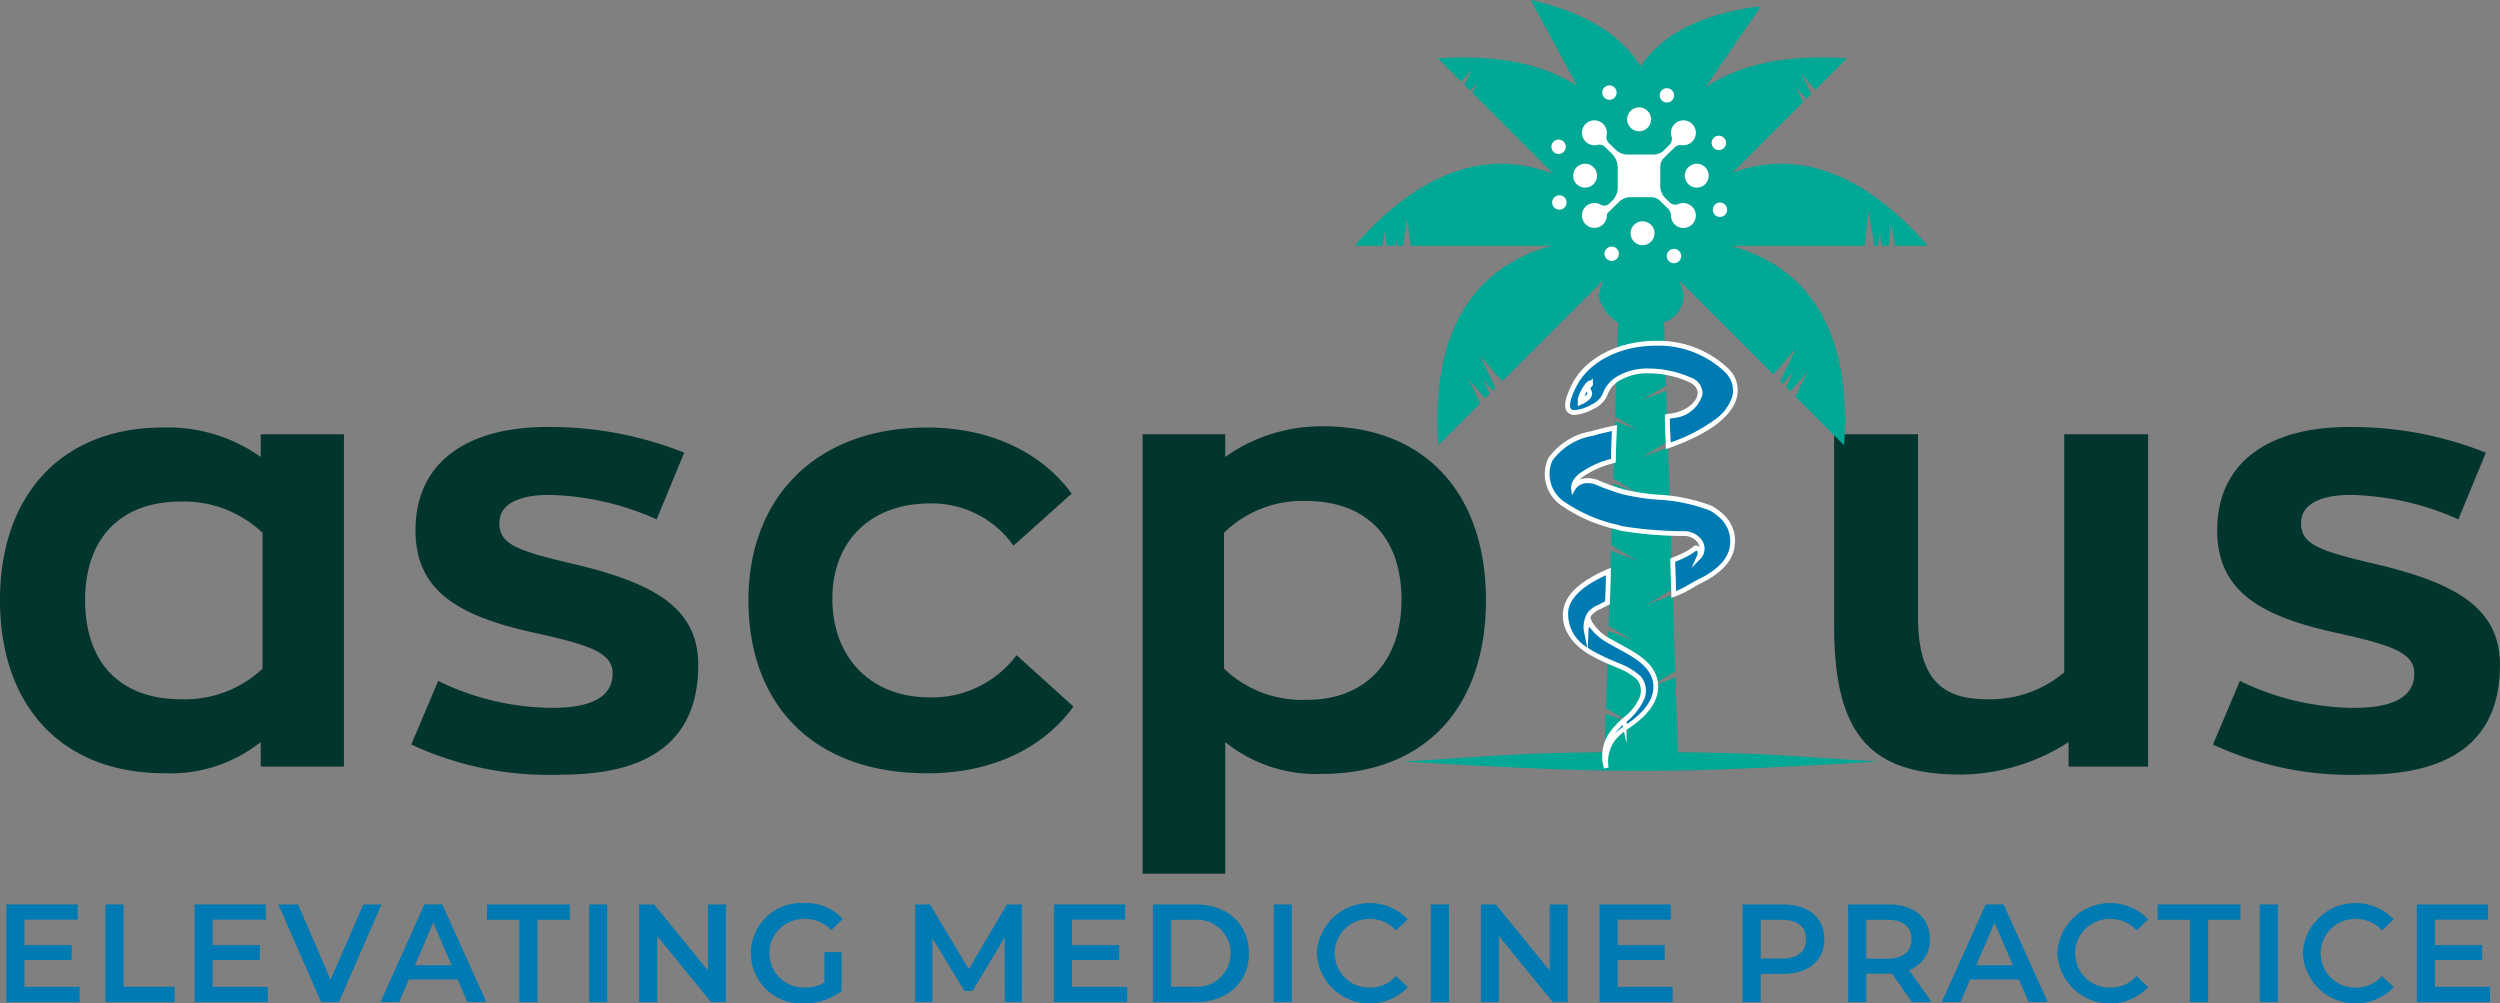 <svg xmlns="http://www.w3.org/2000/svg" width="188.62" height="75.711" viewBox="0 0 188.62 75.711">
  <rect x="0" y="0" width="188.62" height="75.711" fill="#808080" stroke="none"/>
  <g id="ascpius-logo_1_" data-name="ascpius-logo (1)" transform="translate(-1265.79 -900.95)">
    <g id="Group_96805" data-name="Group 96805" transform="translate(1265.79 900.95)">
      <g id="Group_96800" data-name="Group 96800" transform="translate(0 32.164)">
        <path id="Path_118199" data-name="Path 118199" d="M1265.79,1388.991c0-7.988,4.71-13.021,12.282-13.021a12.115,12.115,0,0,1,7.388,2.216v-1.708h6.28v25.073h-6.28V1399.7a10.948,10.948,0,0,1-7.25,2.355C1270.407,1402.058,1265.79,1396.933,1265.79,1388.991Zm19.808,5.172v-10.251a8.624,8.624,0,0,0-6.187-2.355c-4.479,0-7.2,2.724-7.2,7.434s2.632,7.48,7.25,7.48A8.543,8.543,0,0,0,1285.6,1394.163Z" transform="translate(-1265.79 -1375.878)" fill="#02352d"/>
        <path id="Path_118200" data-name="Path 118200" d="M1722.74,1399.255l2.032-4.8a19.808,19.808,0,0,0,8.635,2.031c3,0,4.525-.877,4.525-2.586,0-1.524-1.57-2.124-5.772-3.047-5.726-1.247-9.1-3.094-9.1-7.757,0-5.264,4.063-7.8,9.928-7.8a27.314,27.314,0,0,1,10.343,1.939l-2.078,5.033a20.854,20.854,0,0,0-8.127-1.847c-2.17,0-3.74.646-3.74,2.124,0,1.57,1.247,2.078,5.633,3.094,6,1.431,9.373,3.278,9.373,7.619,0,5.772-3.786,8.265-10.251,8.265A24.615,24.615,0,0,1,1722.74,1399.255Z" transform="translate(-1691.711 -1375.245)" fill="#02352d"/>
        <path id="Path_118201" data-name="Path 118201" d="M2097.41,1388.991c0-7.665,5.033-13.021,13.483-13.021,4.894,0,8.727,1.986,10.9,4.987l-4.386,3.925a7.556,7.556,0,0,0-6.28-3.186c-4.525,0-7.388,2.863-7.388,7.2s2.817,7.434,7.342,7.434a7.938,7.938,0,0,0,6.557-3.186l4.294,3.879c-2.216,3.047-6,5.033-11.036,5.033C2102.351,1402.058,2097.41,1396.933,2097.41,1388.991Z" transform="translate(-2040.94 -1375.878)" fill="#02352d"/>
        <path id="Path_118202" data-name="Path 118202" d="M2541.563,1375.22v1.708a12.587,12.587,0,0,1,7.388-2.309c7.665,0,12.283,5.033,12.283,13.114s-4.572,13.113-12.421,13.113a10.906,10.906,0,0,1-7.249-2.4v9.927h-6.234V1375.22Zm13.3,12.513c0-4.8-2.678-7.48-7.249-7.48a8.426,8.426,0,0,0-6.141,2.4V1392.9a8.5,8.5,0,0,0,6.279,2.355C2552.137,1395.259,2554.862,1392.35,2554.862,1387.733Z" transform="translate(-2449.123 -1374.62)" fill="#02352d"/>
        <path id="Path_118203" data-name="Path 118203" d="M3303.709,1397.9V1383.45h6.326v13.714c0,4.664,1.708,6.28,5.218,6.28a8.648,8.648,0,0,0,5.818-2.032V1383.45h6.326v25.073h-6v-1.847a15.172,15.172,0,0,1-8.127,2.447C3306.48,1409.123,3303.709,1406.168,3303.709,1397.9Z" transform="translate(-3165.327 -1382.85)" fill="#02352d"/>
        <path id="Path_118204" data-name="Path 118204" d="M3724.629,1399.255l2.032-4.8a19.806,19.806,0,0,0,8.634,2.031c3,0,4.525-.877,4.525-2.586,0-1.524-1.571-2.124-5.772-3.047-5.726-1.247-9.1-3.094-9.1-7.757,0-5.264,4.064-7.8,9.928-7.8a27.31,27.31,0,0,1,10.343,1.939l-2.077,5.033a20.853,20.853,0,0,0-8.127-1.847c-2.17,0-3.74.646-3.74,2.124,0,1.57,1.246,2.078,5.633,3.094,6,1.431,9.373,3.278,9.373,7.619,0,5.772-3.786,8.265-10.251,8.265A24.614,24.614,0,0,1,3724.629,1399.255Z" transform="translate(-3557.665 -1375.245)" fill="#02352d"/>
      </g>
      <path id="Path_118205" data-name="Path 118205" d="M2845.739,1178.3a2.127,2.127,0,0,1-1.474,2.059l.05,1.563-.017.01-1.719,1.036,1.749-.668.09,2.842-.12.072-1.719,1.036,1.852-.708.121,3.826-.254.153-1.719,1.036,1.875-.717.112-.043.141,4.44-.409.246-1.719,1.036,1.875-.717.268-.1.021.654.164,5.137-.239.144-1.719,1.036,1.875-.717.1-.037.183,5.772-.436.263-1.719,1.036,1.875-.717.3-.113.18,5.647c6.8.05,8.1.281,15.2.694-16.117.939-19.818.939-35.935,0,7.094-.413,8.4-.645,15.2-.694l.092-2.912.113.043,1.874.717-1.719-1.036-.255-.154.185-5.811,1.789.684-1.719-1.036-.057-.035.18-5.669.091.035,1.875.717-1.72-1.036-.233-.141.058-1.819.09-2.822,1.805.69-1.719-1.036-.073-.044.137-4.31,1.656.633-1.644-.991.118-3.715,1.526.583-1.515-.912c.032-1.013.049-2.039.1-3.05a2.987,2.987,0,0,1-1.478-2.081l1.088-3.671h4.355l.981,3.671Z" transform="translate(-2718.714 -1156.046)" fill="#00a895" fill-rule="evenodd"/>
      <g id="Group_96802" data-name="Group 96802" transform="translate(116.51 25.717)">
        <g id="Group_96801" data-name="Group 96801" transform="translate(0 0)">
          <path id="Path_118206" data-name="Path 118206" d="M3019.578,1284.475c-3.124-3.27-9.712-2.589-11.567,1.069-1.08,2.133-.318,2.486,1.406,1.6,1.281-.658.616-1.264,1.914-2.108s3.593-.719,5.4.088c1.469.657.721,2.286-1.2,2.7-.13.024-.367.05-.5.074-.012.735.055,1.518.066,2.209,5.484-1.929,5.668-4.321,4.475-5.632Zm-10.344,1a3.31,3.31,0,0,0-.32.421.572.572,0,0,1,.205.369.3.3,0,0,1-.126.238l-.061.049c-.16.128-.276.221-.363.221a.108.108,0,0,1-.061-.019c-.066-.047-.061-.154.019-.38a3.2,3.2,0,0,1,.613-.987.067.067,0,0,1,.093,0,.063.063,0,0,1,0,.092Z" transform="translate(-3005.753 -1282.188)" fill="#007ab2"/>
          <path id="Path_118206_-_Outline" data-name="Path 118206 - Outline" d="M3014.109,1282.12h0a7.652,7.652,0,0,1,5.479,2.1h0l.055.06a2.25,2.25,0,0,1,.575,2.11c-.254,1.009-1.35,2.49-5.125,3.818l-.239.084,0-.254c0-.275-.017-.561-.031-.863-.02-.446-.042-.907-.034-1.352l0-.15.148-.027c.067-.012.155-.024.248-.037s.184-.025.246-.037c1.174-.254,1.768-.928,1.822-1.447.039-.377-.2-.7-.661-.907a7.554,7.554,0,0,0-3-.649,4.1,4.1,0,0,0-2.226.548,2.059,2.059,0,0,0-.889,1.028,1.957,1.957,0,0,1-1.042,1.089,3.5,3.5,0,0,1-1.454.473.661.661,0,0,1-.611-.3c-.226-.367-.091-1.029.413-2.023C3008.79,1283.405,3011.274,1282.12,3014.109,1282.12Zm5.28,2.423-.009-.01a7.26,7.26,0,0,0-5.269-2.048h0c-2.7,0-5.055,1.206-6,3.074-.592,1.169-.5,1.555-.428,1.667.019.03.075.121.3.121a3.067,3.067,0,0,0,1.287-.433,1.611,1.611,0,0,0,.877-.917,2.419,2.419,0,0,1,1.022-1.182,4.458,4.458,0,0,1,2.425-.607,7.929,7.929,0,0,1,3.153.681,1.268,1.268,0,0,1,.875,1.279,2.458,2.458,0,0,1-2.111,1.767h0c-.072.013-.171.027-.267.04l-.084.011c0,.387.018.787.036,1.175.01.214.02.42.026.62a12.263,12.263,0,0,0,3.356-1.733,3.4,3.4,0,0,0,1.3-1.745A1.891,1.891,0,0,0,3019.388,1284.543Zm-10.038.4v.325a.239.239,0,0,1,.019.092.244.244,0,0,1-.074.178h0a3.245,3.245,0,0,0-.213.269.635.635,0,0,1,.155.388.478.478,0,0,1-.195.381l-.061.049c-.189.151-.325.261-.477.261a.288.288,0,0,1-.161-.049l-.007,0c-.2-.146-.1-.434-.047-.589a3.358,3.358,0,0,1,.654-1.052.254.254,0,0,1,.241-.069Zm-.747,1.514c.048-.035.1-.079.148-.116l.062-.049c.057-.045.057-.08.057-.095a.3.3,0,0,0-.082-.169,2.3,2.3,0,0,0-.155.339C3008.62,1286.4,3008.61,1286.431,3008.6,1286.456Z" transform="translate(-3005.686 -1282.12)" fill="#fff"/>
          <path id="Path_118207" data-name="Path 118207" d="M2996.765,1382.592c-1.256-.791-5.333-.828-6.73-1.277a18.163,18.163,0,0,1-2.026-.741,1.378,1.378,0,0,0-1.659.444s-.063-.543.78-1.083c.024-.018.057-.037.1-.062a6.756,6.756,0,0,1,2.011-.851c.224-.058-.091.022.119-.039l.006-.173c.015-.764.021-1.016.079-2.292-.567.12-1.131.253-1.688.414-1.17.339-2.556.826-3.168,1.975a2.7,2.7,0,0,0,.958,3.316,12.717,12.717,0,0,0,4.432,1.871,29.6,29.6,0,0,0,4.791.383,1.447,1.447,0,0,1,1.1.575.92.92,0,0,1-.032,1.159s.258-.581-.277-.646a4.93,4.93,0,0,1-1,.607c-.2.105-.519.217-.727.312.032,1.2.066,1.8.079,2.588a17.376,17.376,0,0,0,2.062-1.049c1.019-.5,2.21-1.366,2.351-2.6a2.525,2.525,0,0,0-.645-2.11,4.417,4.417,0,0,0-.918-.724Z" transform="translate(-2984.146 -1369.944)" fill="#007ab2"/>
          <path id="Path_118207_-_Outline" data-name="Path 118207 - Outline" d="M2989.57,1376.208l-.011.236c-.058,1.281-.063,1.534-.079,2.287l-.01.308-.124.036a.277.277,0,0,1-.059.023l-.068.018a6.566,6.566,0,0,0-1.959.828l-.02.012c-.031.018-.056.033-.07.043l-.01.007a2.159,2.159,0,0,0-.409.33,1.61,1.61,0,0,1,.615-.116h0a2.258,2.258,0,0,1,.625.095l.013,0,.012.006a18.094,18.094,0,0,0,2.006.733,16.885,16.885,0,0,0,2.579.408,13.12,13.12,0,0,1,4.146.86h0l.045.028a4.592,4.592,0,0,1,.955.755,2.687,2.687,0,0,1,.693,2.255c-.163,1.424-1.607,2.33-2.453,2.743-.24.118-.476.253-.726.4a7.586,7.586,0,0,1-1.359.663l-.236.078,0-.248c-.007-.437-.021-.824-.037-1.272-.013-.366-.028-.78-.042-1.314l0-.121.11-.05c.088-.04.19-.082.3-.125.151-.061.306-.124.42-.183l.088-.045a4.291,4.291,0,0,0,.871-.537l.062-.054.082.01a.641.641,0,0,1,.274.093.989.989,0,0,0-.136-.317,1.258,1.258,0,0,0-.945-.5h-.148a29.472,29.472,0,0,1-4.7-.391l-.331-.1a11.8,11.8,0,0,1-4.163-1.807,2.885,2.885,0,0,1-1.005-3.545,5.015,5.015,0,0,1,3.278-2.065c.5-.146,1.045-.278,1.7-.417Zm-.456,2.558v-.044c.015-.706.02-.974.068-2.057-.545.119-1.009.235-1.444.361a4.719,4.719,0,0,0-3.057,1.886,2.528,2.528,0,0,0,.91,3.087,11.529,11.529,0,0,0,4.037,1.743l.333.1a29.579,29.579,0,0,0,4.6.377h.148a1.635,1.635,0,0,1,1.236.644l.01.015a1.106,1.106,0,0,1-.054,1.386l-.711.728.413-.93a.447.447,0,0,0,.026-.316.143.143,0,0,0-.085-.059,4.96,4.96,0,0,1-.876.529l-.087.045c-.128.066-.292.132-.451.2l-.174.071c.013.474.027.851.039,1.188.013.36.024.682.032,1.021a9.094,9.094,0,0,0,1.057-.546c.243-.139.5-.284.747-.407.779-.381,2.107-1.205,2.25-2.457a2.342,2.342,0,0,0-.6-1.965,4.134,4.134,0,0,0-.844-.67l-.037-.024a12.8,12.8,0,0,0-4.04-.834,16.97,16.97,0,0,1-2.649-.423,18.461,18.461,0,0,1-2.033-.743,1.892,1.892,0,0,0-.511-.076h0a1.072,1.072,0,0,0-.927.441l-.276.471-.063-.542c0-.027-.065-.661.858-1.255.027-.02.058-.038.1-.06l.011-.007A6.9,6.9,0,0,1,2989.114,1378.766Z" transform="translate(-2984.077 -1369.86)" fill="#fff"/>
          <path id="Path_118208" data-name="Path 118208" d="M3009.582,1547.74c-.031.02-.062.041-.094.06v0a4.141,4.141,0,0,0-.916.88,2.912,2.912,0,0,0-.465,2.092,3.016,3.016,0,0,1,.28-2.387,5.434,5.434,0,0,1,1.073-1.206.071.071,0,0,0,0,.019v-.007a4.461,4.461,0,0,0,1.207-1.425,1.527,1.527,0,0,0-.093-1.765,5.541,5.541,0,0,0-1.832-1.057,15.429,15.429,0,0,1-1.861-.9,3.2,3.2,0,0,1-1.817-3.259c.3-1.412,2-2.309,3.2-2.83-.031,1.365-.037,1.7-.078,2.376-.23.094-.36.181-.584.291a1.73,1.73,0,0,0-.794.6c0,.01-.007.021-.012.031h0a1.864,1.864,0,0,0-.219,1.088.818.818,0,0,1,.271-.548c.008.016.013.033.021.049a3.766,3.766,0,0,0,1.618,1.451c1.18.706,3.009,1.411,3.309,2.932.307,1.562-1.055,2.761-2.215,3.517Z" transform="translate(-3003.42 -1518.557)" fill="#007ab2"/>
          <path id="Path_118208_-_Outline" data-name="Path 118208 - Outline" d="M3007.862,1550.717a3.186,3.186,0,0,1,.3-2.526,5.666,5.666,0,0,1,1.108-1.248l.3-.268v.01a3.6,3.6,0,0,0,.86-1.1,1.371,1.371,0,0,0-.059-1.561,4.708,4.708,0,0,0-1.567-.926l-.207-.09-.189-.083a13.927,13.927,0,0,1-1.693-.829c-1.465-.89-2.175-2.181-1.9-3.454.242-1.134,1.324-2.1,3.308-2.959l.261-.113-.011.488c-.027,1.21-.034,1.535-.073,2.18l-.007.115-.107.043a3.319,3.319,0,0,0-.352.171c-.066.036-.136.073-.219.114l-.03.015a1.573,1.573,0,0,0-.679.493h0a.3.3,0,0,1-.013.033l-.041.086c-.016.036-.03.07-.042.1l.032-.029.1.223a.289.289,0,0,1,.012.029l.007.017,0,0a3.65,3.65,0,0,0,1.545,1.37c.206.123.431.246.67.376,1.153.629,2.462,1.342,2.724,2.678.256,1.3-.517,2.547-2.3,3.705l-.036.024v1.033l-.189-.894a3.7,3.7,0,0,0-.736.734,2.708,2.708,0,0,0-.431,1.968Zm1.416-3.285a5.32,5.32,0,0,0-.631.7,4.915,4.915,0,0,1,.591-.518v-.017l.066-.039Zm.3-.257v.2c1.526-1.036,2.189-2.119,1.973-3.22-.23-1.167-1.457-1.837-2.541-2.427-.242-.132-.47-.256-.682-.383a4.422,4.422,0,0,1-1.576-1.317.62.62,0,0,0-.058.214l-.057,1.365c.108.077.2.137.274.18a13.645,13.645,0,0,0,1.649.806l.191.083.205.089a5.053,5.053,0,0,1,1.685,1.008,1.682,1.682,0,0,1,.127,1.968A4.474,4.474,0,0,1,3009.577,1547.175Zm-1.568-11.035c-1.7.775-2.628,1.622-2.833,2.584a2.92,2.92,0,0,0,1.421,2.857l-.266-1.307a2.042,2.042,0,0,1,.234-1.2l0-.007c0-.008.006-.016.01-.023l0,0,.015-.028.02-.041h0a1.956,1.956,0,0,1,.806-.593l.03-.015c.077-.038.144-.074.208-.109.09-.048.176-.095.281-.142C3007.978,1537.555,3007.986,1537.205,3008.01,1536.14Z" transform="translate(-3003.354 -1518.454)" fill="#fff"/>
        </g>
        <path id="Path_118209" data-name="Path 118209" d="M3021.661,1331.992a1.463,1.463,0,0,0-.1.4,3.2,3.2,0,0,0,.47-.338l.108-.087a.322.322,0,0,0,.142-.249.764.764,0,0,0-.265-.465,4.451,4.451,0,0,0-.353.742Z" transform="translate(-3018.846 -1327.748)" fill="#007ab2"/>
        <path id="Path_118209_-_Outline" data-name="Path 118209 - Outline" d="M3021.3,1332.564l.008-.286a1.708,1.708,0,0,1,.112-.453l.043-.122h0a4.892,4.892,0,0,1,.322-.652l.116-.2.167.157a.939.939,0,0,1,.323.6.5.5,0,0,1-.21.392l-.109.087a2.928,2.928,0,0,1-.512.363Zm.677-1.1a3.985,3.985,0,0,0-.169.367l.038-.031.109-.087c.073-.059.073-.094.073-.109A.3.3,0,0,0,3021.976,1331.465Z" transform="translate(-3018.776 -1327.641)" fill="#fff"/>
      </g>
      <path id="Path_118210" data-name="Path 118210" d="M2799.244,913.97l5.316-5.316-.544-1.143.782.905.367-.367-.722-1.516,1.038,1.2,2.385-2.385c-4.939-.335-8.338.613-10.667,2.181l3-4.385.076-.111.233-.342.1-.142.77-1.128c-4.909.583-7.628,2.387-9.073,4.529-1.3-2.1-3.79-3.981-8.292-5l.539,1,.091.169.2.364h0l.083.153,2.583,4.791c-2.324-1.506-5.68-2.406-10.51-2.078l1.769,1.768.779-.9-.543,1.139.446.445.525-.607-.365.767,6.127,6.127c-3.889-1.548-9.158-1.3-15.016,5.409h2.1c.1-.623.178-1.134.178-1.134l.127,1.134h.669l.083-.529.059.529h.439c.148-.955.328-2.1.328-2.1l.236,2.1h10.645c-4.428,1.194-9.247,4.814-8.551,15.052l3.163-3.163c-.411-.855-.882-1.842-.882-1.842l1.264,1.459.339-.339-.535-1.12.769.887.2-.2c-.432-.892-1.163-2.423-1.175-2.447l1.681,1.941,9.007-9.006.751-.752.791.79s.013-.071.031-.2c.019.132.032.2.032.2l.7-.7.676.676,8.469,8.469,1.718-1.984c-.011.025-.772,1.62-1.2,2.5l.188.189.806-.93c-.008.017-.264.554-.562,1.174l.328.327,1.3-1.5c-.008.016-.494,1.036-.908,1.9l3.671,3.671c.7-10.237-4.124-13.857-8.551-15.052h10.1l.3-2.659s.264,1.668.415,2.659h.289l.123-1.091s.077.487.172,1.091h.518l.19-1.7s.135.85.266,1.7h2.492c-5.707-6.539-10.855-6.94-14.713-5.525Z" transform="translate(-2668.52 -900.95)" fill="#00a895"/>
      <g id="Group_96803" data-name="Group 96803" transform="translate(117.051 6.445)">
        <path id="Path_118211" data-name="Path 118211" d="M3031.367,1040.934a.938.938,0,0,0-.519.064.6.6,0,0,1-.663-.118l-.312-.305a1.318,1.318,0,0,1-.4-.945v-1.44a.949.949,0,0,1,.286-.678l.812-.793a.581.581,0,0,1,.5-.166.966.966,0,0,0,.334-.006.939.939,0,1,0-1.082-.645.65.65,0,0,1-.174.652l-.4.395a1.112,1.112,0,0,1-.777.316H3027a1.275,1.275,0,0,1-.89-.363l-.5-.489a.638.638,0,0,1-.187-.587.939.939,0,1,0-.7.714.609.609,0,0,1,.572.147l.51.5a1.522,1.522,0,0,1,.459,1.089v1.484a1.387,1.387,0,0,1-.419.994l-.223.217a.532.532,0,0,1-.642.08.939.939,0,1,0,.465.8v0a.285.285,0,0,1,.086-.2l.847-.827a1.2,1.2,0,0,1,.834-.34h1.573a.949.949,0,0,1,.664.27l.6.582a.752.752,0,0,1,.233.533.963.963,0,0,0,.021.2.938.938,0,1,0,1.066-1.126Z" transform="translate(-3021.261 -1032.052)" fill="#fff"/>
        <circle id="Ellipse_316" data-name="Ellipse 316" cx="0.903" cy="0.903" r="0.903" transform="translate(5.712 1.654)" fill="#fff"/>
        <circle id="Ellipse_317" data-name="Ellipse 317" cx="0.903" cy="0.903" r="0.903" transform="translate(10.063 5.907)" fill="#fff"/>
        <circle id="Ellipse_318" data-name="Ellipse 318" cx="0.903" cy="0.903" r="0.903" transform="translate(1.64 5.907)" fill="#fff"/>
        <circle id="Ellipse_319" data-name="Ellipse 319" cx="0.903" cy="0.903" r="0.903" transform="translate(5.973 10.251)" fill="#fff"/>
        <path id="Path_118212" data-name="Path 118212" d="M2990.644,1056.582a.542.542,0,1,1-.542-.542A.542.542,0,0,1,2990.644,1056.582Z" transform="translate(-2989.56 -1051.954)" fill="#fff"/>
        <path id="Path_118213" data-name="Path 118213" d="M3047.133,996.412a.542.542,0,1,1-.541-.542A.541.541,0,0,1,3047.133,996.412Z" transform="translate(-3042.214 -995.87)" fill="#fff"/>
        <circle id="Ellipse_320" data-name="Ellipse 320" cx="0.542" cy="0.542" r="0.542" transform="translate(8.172 0.208)" fill="#fff"/>
        <path id="Path_118214" data-name="Path 118214" d="M3168.713,1052.292a.542.542,0,1,1-.542-.542A.541.541,0,0,1,3168.713,1052.292Z" transform="translate(-3155.538 -1047.955)" fill="#fff"/>
        <path id="Path_118215" data-name="Path 118215" d="M3169.944,1126.582a.542.542,0,1,1-.542-.542A.542.542,0,0,1,3169.944,1126.582Z" transform="translate(-3156.685 -1117.201)" fill="#fff"/>
        <path id="Path_118216" data-name="Path 118216" d="M3118.844,1178.012a.542.542,0,1,1-.542-.542A.542.542,0,0,1,3118.844,1178.012Z" transform="translate(-3109.055 -1165.139)" fill="#fff"/>
        <path id="Path_118217" data-name="Path 118217" d="M3049.614,1175.482a.542.542,0,1,1-.542-.542A.542.542,0,0,1,3049.614,1175.482Z" transform="translate(-3044.525 -1162.781)" fill="#fff"/>
        <path id="Path_118218" data-name="Path 118218" d="M2991.493,1118.512a.542.542,0,1,1-.542-.542A.541.541,0,0,1,2991.493,1118.512Z" transform="translate(-2990.352 -1109.679)" fill="#fff"/>
      </g>
      <g id="Group_96804" data-name="Group 96804" transform="translate(0.481 68.133)">
        <path id="Path_118219" data-name="Path 118219" d="M1278.405,1912.09v1.147h-5.525v-7.368h5.378v1.147h-4.01v1.916h3.557v1.126h-3.557v2.032h4.157Z" transform="translate(-1272.88 -1905.764)" fill="#007ab2"/>
        <path id="Path_118220" data-name="Path 118220" d="M1382.93,1905.88h1.368v6.21h3.852v1.157h-5.22Z" transform="translate(-1375.457 -1905.774)" fill="#007ab2"/>
        <path id="Path_118221" data-name="Path 118221" d="M1487.505,1912.09v1.147h-5.525v-7.368h5.378v1.147h-4.01v1.916h3.558v1.126h-3.558v2.032h4.157Z" transform="translate(-1467.781 -1905.764)" fill="#007ab2"/>
        <path id="Path_118222" data-name="Path 118222" d="M1582.907,1905.88l-3.21,7.367h-1.347l-3.221-7.367h1.484l2.452,5.684,2.473-5.684h1.368Z" transform="translate(-1554.606 -1905.774)" fill="#007ab2"/>
        <path id="Path_118223" data-name="Path 118223" d="M1694.4,1911.542h-3.684l-.727,1.7h-1.41l3.315-7.367h1.347l3.326,7.367h-1.431l-.737-1.7Zm-.452-1.073-1.389-3.221-1.378,3.221Z" transform="translate(-1660.352 -1905.774)" fill="#007ab2"/>
        <path id="Path_118224" data-name="Path 118224" d="M1809.292,1907.037h-2.442v-1.158h6.252v1.158h-2.442v6.21h-1.368Z" transform="translate(-1770.591 -1905.774)" fill="#007ab2"/>
        <path id="Path_118225" data-name="Path 118225" d="M1920.31,1905.88h1.368v7.367h-1.368Z" transform="translate(-1876.347 -1905.774)" fill="#007ab2"/>
        <path id="Path_118226" data-name="Path 118226" d="M1982.5,1905.88v7.367h-1.126l-4.063-4.989v4.989h-1.358v-7.367h1.126l4.063,4.989v-4.989h1.357Z" transform="translate(-1928.209 -1905.774)" fill="#007ab2"/>
        <path id="Path_118227" data-name="Path 118227" d="M2105.508,1908.025h1.294v2.936a4.661,4.661,0,0,1-2.884.936,3.793,3.793,0,1,1,.021-7.578,3.8,3.8,0,0,1,2.957,1.2l-.862.842a2.736,2.736,0,0,0-2.031-.842,2.59,2.59,0,1,0-.011,5.179,2.975,2.975,0,0,0,1.515-.379v-2.294Z" transform="translate(-2043.789 -1904.32)" fill="#007ab2"/>
        <path id="Path_118228" data-name="Path 118228" d="M2289.308,1913.247l-.01-4.884-2.421,4.042h-.611l-2.42-3.978v4.82h-1.305v-7.367h1.126l2.926,4.884,2.873-4.884h1.126l.01,7.367h-1.294Z" transform="translate(-2213.98 -1905.774)" fill="#007ab2"/>
        <path id="Path_118229" data-name="Path 118229" d="M2442.295,1912.09v1.147h-5.525v-7.368h5.378v1.147h-4.01v1.916h3.558v1.126h-3.558v2.032h4.157Z" transform="translate(-2357.737 -1905.764)" fill="#007ab2"/>
        <path id="Path_118230" data-name="Path 118230" d="M2546.81,1905.88h3.221c2.388,0,4.02,1.474,4.02,3.684s-1.631,3.683-4.02,3.683h-3.221Zm3.157,6.21a2.532,2.532,0,1,0,0-5.052h-1.79v5.052Z" transform="translate(-2460.305 -1905.774)" fill="#007ab2"/>
        <path id="Path_118231" data-name="Path 118231" d="M2681.04,1905.88h1.368v7.367h-1.368Z" transform="translate(-2585.42 -1905.774)" fill="#007ab2"/>
        <path id="Path_118232" data-name="Path 118232" d="M2728.92,1908.119a3.986,3.986,0,0,1,6.862-2.558l-.884.832a2.587,2.587,0,0,0-1.968-.863,2.59,2.59,0,1,0,0,5.178,2.561,2.561,0,0,0,1.968-.873l.884.842a3.986,3.986,0,0,1-6.862-2.558Z" transform="translate(-2630.049 -1904.329)" fill="#007ab2"/>
        <path id="Path_118233" data-name="Path 118233" d="M2855.57,1905.88h1.368v7.367h-1.368Z" transform="translate(-2748.099 -1905.774)" fill="#007ab2"/>
        <path id="Path_118234" data-name="Path 118234" d="M2917.757,1905.88v7.367h-1.126l-4.062-4.989v4.989h-1.358v-7.367h1.126l4.062,4.989v-4.989Z" transform="translate(-2799.961 -1905.774)" fill="#007ab2"/>
        <path id="Path_118235" data-name="Path 118235" d="M3048.485,1912.09v1.147h-5.525v-7.368h5.378v1.147h-4.009v1.916h3.557v1.126h-3.557v2.032h4.157Z" transform="translate(-2922.765 -1905.764)" fill="#007ab2"/>
        <path id="Path_118236" data-name="Path 118236" d="M3208.147,1908.491c0,1.621-1.2,2.62-3.136,2.62h-1.663v2.126h-1.368v-7.368h3.031c1.936,0,3.136.99,3.136,2.62Zm-1.378,0c0-.926-.62-1.463-1.82-1.463h-1.6v2.926h1.6c1.2,0,1.82-.537,1.82-1.463Z" transform="translate(-3070.986 -1905.764)" fill="#007ab2"/>
        <path id="Path_118237" data-name="Path 118237" d="M3323.99,1913.247l-1.5-2.157a2.729,2.729,0,0,1-.284.01h-1.663v2.147h-1.368v-7.367h3.031c1.937,0,3.137.99,3.137,2.62a2.355,2.355,0,0,1-1.568,2.326l1.694,2.421h-1.473Zm-1.852-6.21h-1.6v2.937h1.6c1.2,0,1.821-.548,1.821-1.474S3323.338,1907.037,3322.138,1907.037Z" transform="translate(-3180.219 -1905.774)" fill="#007ab2"/>
        <path id="Path_118238" data-name="Path 118238" d="M3429.14,1911.542h-3.684l-.727,1.7h-1.41l3.316-7.367h1.347l3.326,7.367h-1.432Zm-.453-1.073-1.39-3.221-1.379,3.221Z" transform="translate(-3277.296 -1905.774)" fill="#007ab2"/>
        <path id="Path_118239" data-name="Path 118239" d="M3551.65,1908.119a3.986,3.986,0,0,1,6.862-2.558l-.884.832a2.587,2.587,0,0,0-1.968-.863,2.59,2.59,0,1,0,0,5.178,2.562,2.562,0,0,0,1.968-.873l.884.842a3.986,3.986,0,0,1-6.863-2.558Z" transform="translate(-3396.912 -1904.329)" fill="#007ab2"/>
        <path id="Path_118240" data-name="Path 118240" d="M3665.551,1907.037h-2.441v-1.158h6.251v1.158h-2.442v6.21h-1.368Z" transform="translate(-3500.804 -1905.774)" fill="#007ab2"/>
        <path id="Path_118241" data-name="Path 118241" d="M3776.57,1905.88h1.368v7.367h-1.368Z" transform="translate(-3606.56 -1905.774)" fill="#007ab2"/>
        <path id="Path_118242" data-name="Path 118242" d="M3824.45,1908.119a3.986,3.986,0,0,1,6.862-2.558l-.885.832a2.587,2.587,0,0,0-1.968-.863,2.59,2.59,0,1,0,0,5.178,2.562,2.562,0,0,0,1.968-.873l.885.842a3.986,3.986,0,0,1-6.862-2.558Z" transform="translate(-3651.189 -1904.329)" fill="#007ab2"/>
        <path id="Path_118243" data-name="Path 118243" d="M3956.625,1912.09v1.147H3951.1v-7.368h5.378v1.147h-4.01v1.916h3.558v1.126h-3.558v2.032h4.157Z" transform="translate(-3769.238 -1905.764)" fill="#007ab2"/>
      </g>
    </g>
  </g>
</svg>
